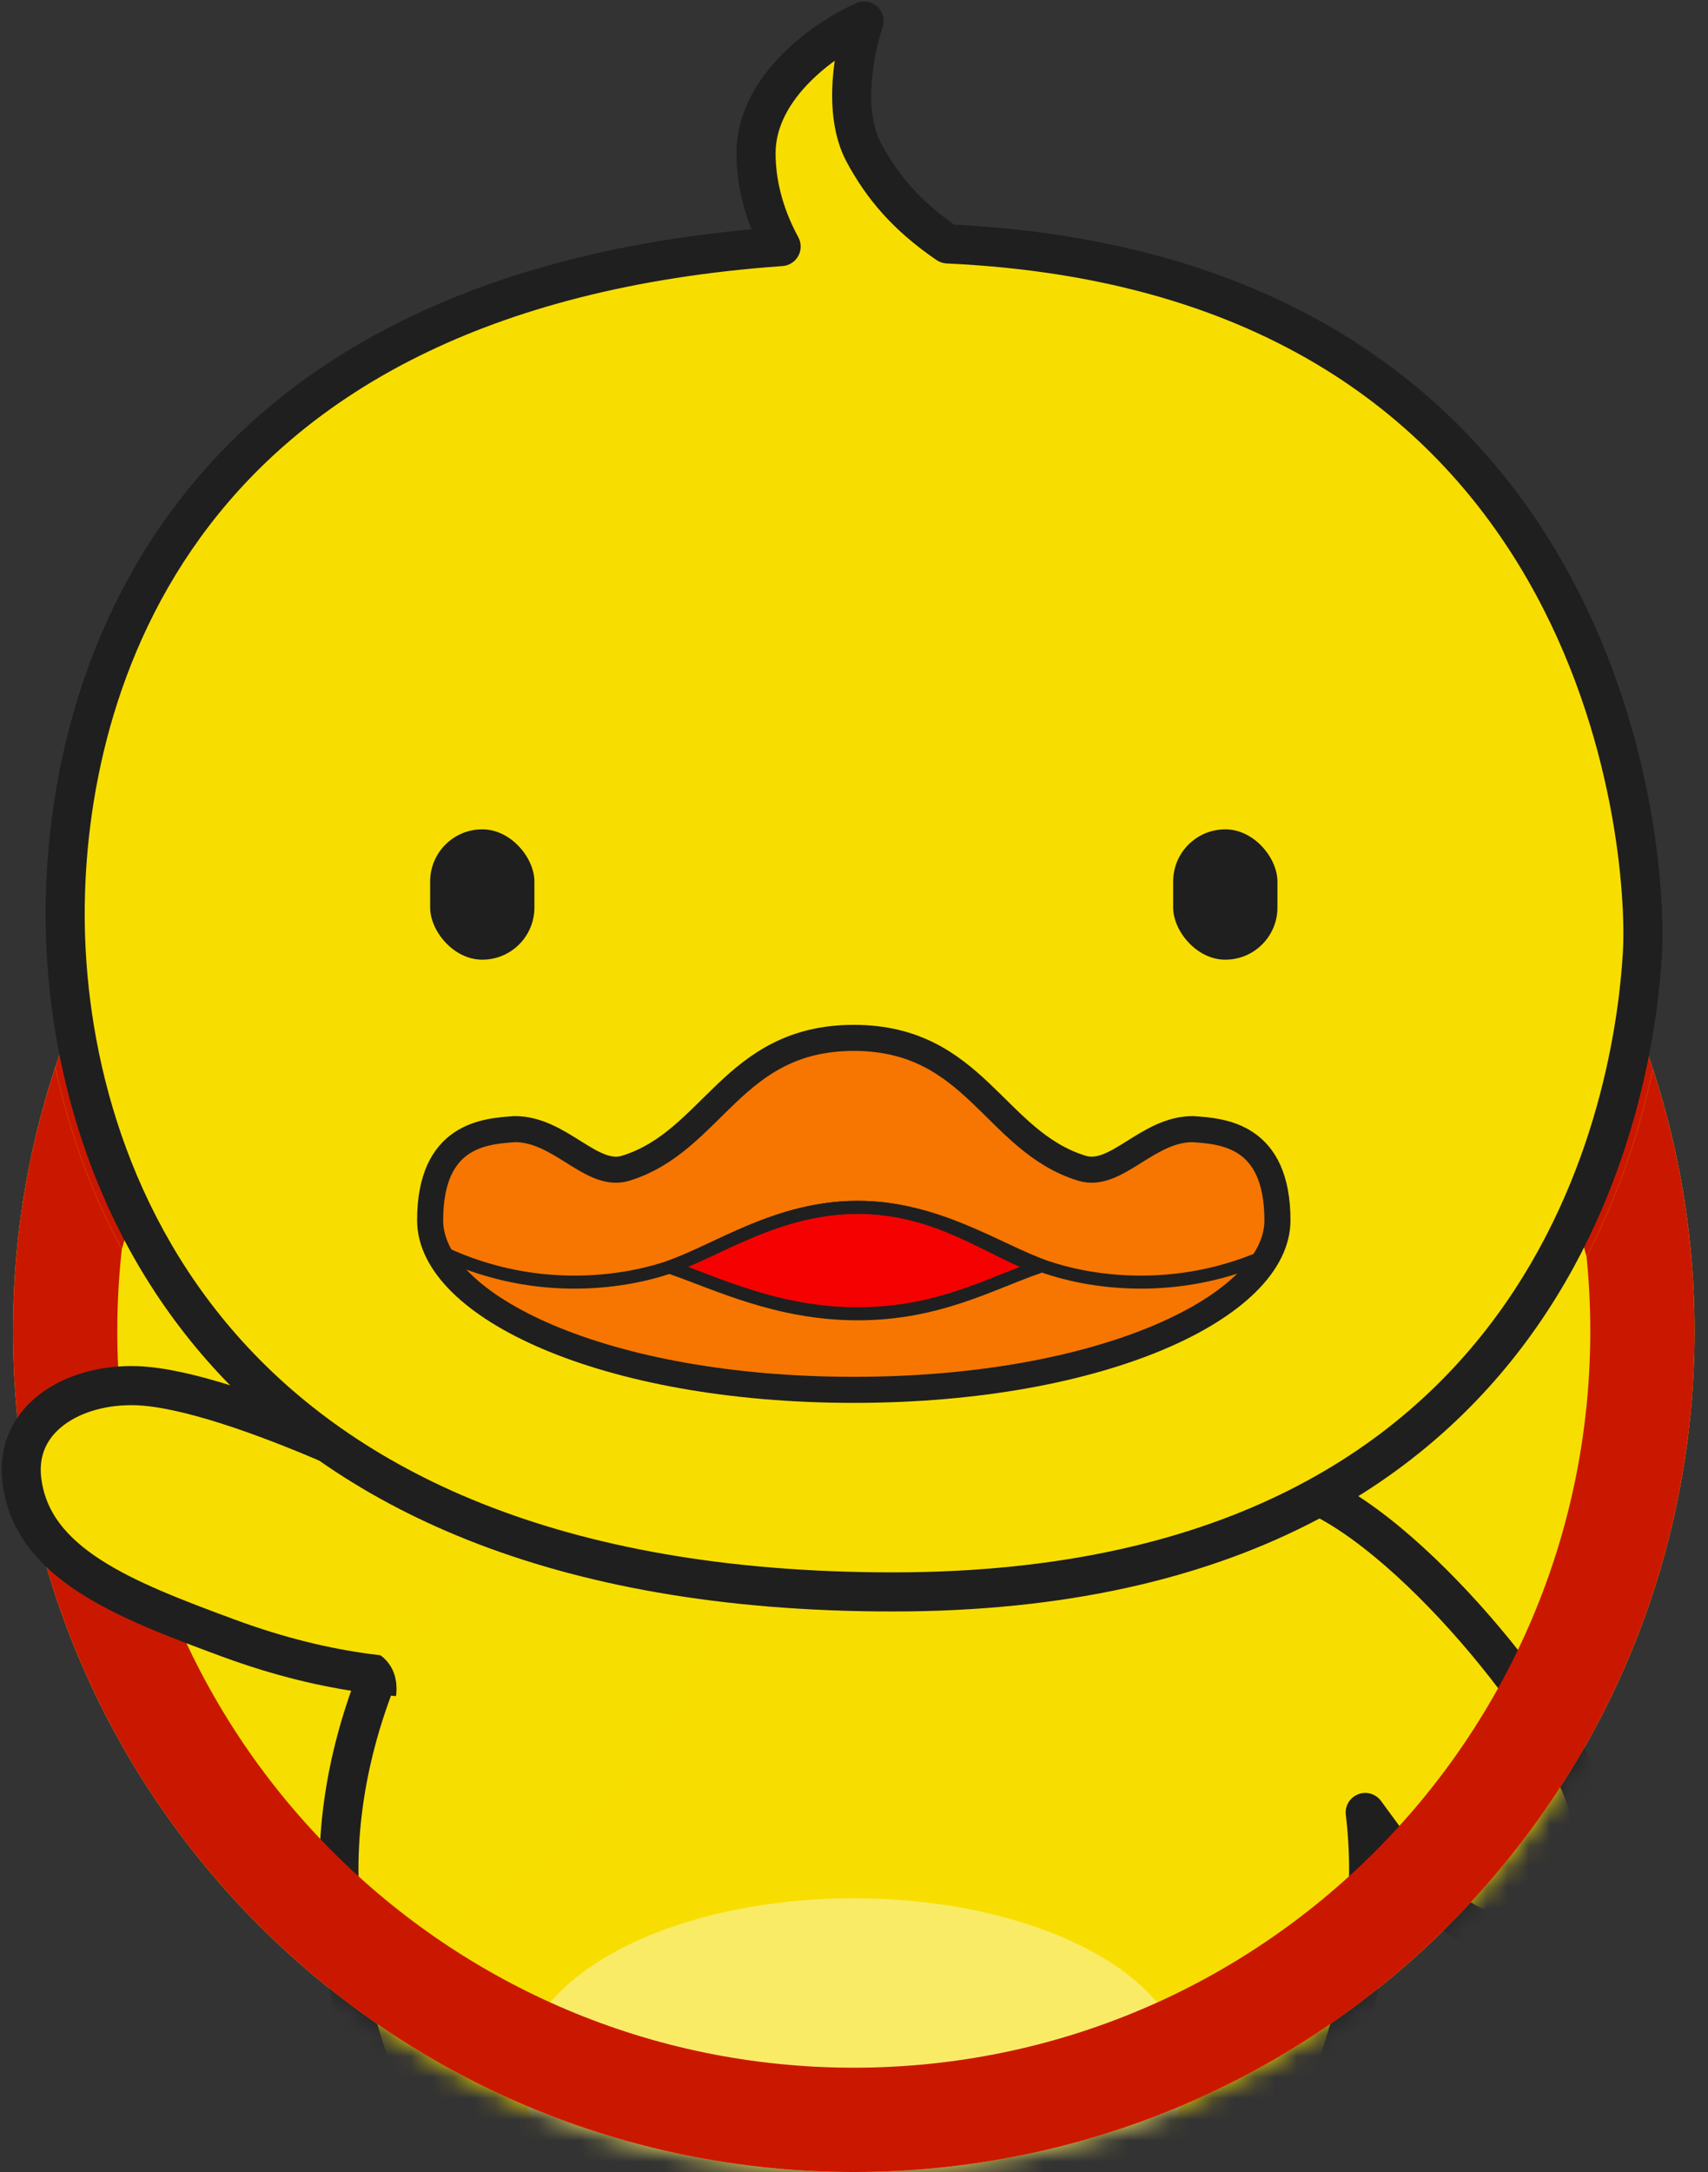 <svg width="81" height="103" viewBox="0 0 81 103" fill="none" xmlns="http://www.w3.org/2000/svg">
<rect x="0" y="0" width="81" height="103" fill="#333333" stroke="none"/>
<path d="M80.363 63.127C80.363 85.148 62.511 102.999 40.49 102.999C18.469 102.999 0.617 85.148 0.617 63.127C0.617 41.105 18.469 23.254 40.49 23.254C62.511 23.254 80.363 41.105 80.363 63.127Z" fill="#F6DE00"/>
<mask id="mask0_2617_11509" style="mask-type:alpha" maskUnits="userSpaceOnUse" x="0" y="23" width="81" height="80">
<circle cx="40.489" cy="63.128" r="39.873" fill="#D9D9D9"/>
</mask>
<g mask="url(#mask0_2617_11509)">
<path fill-rule="evenodd" clip-rule="evenodd" d="M40.489 109.8C53.975 109.8 64.908 105.342 64.908 88.673C64.908 87.756 64.852 86.848 64.744 85.951C64.811 86.042 64.877 86.132 64.943 86.222C67.334 89.488 69.362 92.257 72.529 91.659C75.462 91.104 76.159 87.912 75.139 85.096C73.59 80.817 66.115 71.764 61.274 70.467C59.744 70.057 58.639 70.222 57.918 70.736C52.024 63.307 44.002 58.491 40.489 58.491C34.606 58.491 16.071 72.004 16.071 88.673C16.071 105.342 27.004 109.8 40.489 109.8Z" fill="#F7DE00"/>
<path d="M64.744 85.951L65.492 85.403C65.243 85.063 64.796 84.934 64.404 85.089C64.012 85.243 63.774 85.643 63.824 86.061L64.744 85.951ZM64.943 86.222L65.691 85.675L65.691 85.675L64.943 86.222ZM72.529 91.659L72.357 90.747H72.357L72.529 91.659ZM75.139 85.096L74.268 85.412L75.139 85.096ZM61.274 70.467L61.034 71.362L61.274 70.467ZM57.918 70.736L57.192 71.312C57.499 71.699 58.055 71.778 58.457 71.491L57.918 70.736ZM63.98 88.673C63.98 96.785 61.335 101.752 57.212 104.736C53.029 107.764 47.162 108.873 40.489 108.873V110.728C47.303 110.728 53.645 109.608 58.299 106.239C63.014 102.826 65.835 97.23 65.835 88.673H63.98ZM63.824 86.061C63.927 86.922 63.98 87.793 63.98 88.673H65.835C65.835 87.718 65.776 86.773 65.665 85.841L63.824 86.061ZM63.997 86.499C64.063 86.59 64.129 86.68 64.195 86.77L65.691 85.675C65.625 85.585 65.559 85.494 65.492 85.403L63.997 86.499ZM64.195 86.77C65.37 88.376 66.542 89.984 67.843 91.095C69.186 92.241 70.76 92.936 72.701 92.57L72.357 90.747C71.13 90.979 70.107 90.589 69.047 89.684C67.945 88.744 66.907 87.335 65.691 85.675L64.195 86.77ZM72.701 92.57C74.529 92.224 75.685 91.026 76.195 89.523C76.69 88.063 76.576 86.34 76.011 84.78L74.268 85.412C74.722 86.668 74.77 87.949 74.438 88.927C74.121 89.863 73.461 90.538 72.357 90.747L72.701 92.57ZM76.011 84.78C75.176 82.473 72.826 79.034 70.13 76.043C68.77 74.534 67.294 73.107 65.836 71.967C64.391 70.839 62.901 69.943 61.514 69.571L61.034 71.362C62.068 71.639 63.327 72.361 64.694 73.429C66.047 74.486 67.445 75.833 68.752 77.284C71.391 80.213 73.553 83.44 74.268 85.412L76.011 84.78ZM61.514 69.571C59.834 69.121 58.409 69.247 57.38 69.981L58.457 71.491C58.869 71.197 59.654 70.993 61.034 71.362L61.514 69.571ZM40.489 59.419C41.186 59.419 42.212 59.666 43.504 60.214C44.777 60.754 46.242 61.557 47.794 62.598C50.901 64.68 54.308 67.677 57.192 71.312L58.645 70.16C55.634 66.366 52.083 63.24 48.827 61.058C47.199 59.966 45.631 59.101 44.228 58.506C42.843 57.919 41.549 57.564 40.489 57.564V59.419ZM16.999 88.673C16.999 80.679 21.454 73.354 26.735 67.981C29.367 65.304 32.173 63.145 34.666 61.66C37.204 60.148 39.283 59.419 40.489 59.419V57.564C38.754 57.564 36.309 58.523 33.718 60.066C31.081 61.636 28.15 63.896 25.413 66.681C19.956 72.232 15.144 79.999 15.144 88.673H16.999ZM40.489 108.873C33.817 108.873 27.95 107.764 23.767 104.736C19.644 101.752 16.999 96.785 16.999 88.673H15.144C15.144 97.23 17.965 102.826 22.68 106.239C27.334 109.608 33.676 110.728 40.489 110.728V108.873Z" fill="#1F1F1F"/>
<ellipse cx="40.489" cy="98.363" rx="15.764" ry="8.345" fill="white" fill-opacity="0.4"/>
</g>
<path d="M2.624 50.601C1.322 54.54 0.617 58.751 0.617 63.127C0.617 85.148 18.469 103 40.49 103C62.511 103 80.363 85.148 80.363 63.127C80.363 58.785 79.669 54.605 78.385 50.692C77.836 53.286 76.888 56.419 75.241 59.601C75.358 60.761 75.417 61.937 75.417 63.127C75.417 82.417 59.78 98.054 40.49 98.054C21.2 98.054 5.563 82.417 5.563 63.127C5.563 61.813 5.635 60.516 5.777 59.239C4.23 56.378 3.228 53.427 2.624 50.601Z" fill="#CA1800"/>
<path d="M75.241 59.601C76.888 56.419 77.836 53.286 78.385 50.692L77.89 49.218L77.272 52L75.726 54.781L75.241 57.563L75.108 59.109L75.241 59.601Z" fill="#CA1800"/>
<path d="M2.624 50.601C3.228 53.427 4.23 56.378 5.777 59.239L6.181 57.872L5.254 56.636L4.944 54.472L4.326 52.309L3.09 49.218L2.624 50.601Z" fill="#CA1800"/>
<path d="M1.039 70.23C0.656 67.27 3.473 65.616 6.467 65.712C11.016 65.857 21.341 70.88 25.05 73.353C28.141 75.413 24.869 79.475 22.216 79.574C19.564 79.673 15.764 79.502 10.832 77.68C5.9 75.858 1.549 74.175 1.039 70.23Z" fill="#F7DE00" stroke="#1F1F1F" stroke-width="1.855" stroke-linejoin="round"/>
<path d="M33.072 78.89C34.309 73.636 28.127 67.454 24.109 71.781C22.703 73.295 21.388 75.099 20.399 77.036C19.127 79.528 18.332 82.136 17.927 83.527C18.03 85.381 18.607 89.4 20.09 90.636C21.945 92.181 31.836 84.145 33.072 78.89Z" fill="#F6DE00"/>
<path d="M21.945 79.818C20.914 81.055 17.617 83.837 18.544 81.364C19.229 79.538 18.544 78.273 16.69 77.964C16.179 77.794 15.711 77.655 15.145 77.655L18.854 76.728L21.635 77.964L21.945 79.818Z" fill="#F6DE00"/>
<path fill-rule="evenodd" clip-rule="evenodd" d="M37.044 11.692C36.393 10.498 35.854 8.97 35.854 7.267C35.854 4.044 39.272 1.746 40.982 1C40.536 2.268 39.911 5.297 40.982 7.267C41.827 8.823 42.939 10.2 44.938 11.568C76.147 12.989 78.191 40.084 77.89 45.201C77.581 50.455 74.799 75.492 42.344 75.492C9.89 75.492 3.09 55.401 3.09 43.346C3.09 32.83 8.059 13.756 37.044 11.692Z" fill="#F7DE00"/>
<path d="M37.044 11.692L37.11 12.617C37.425 12.595 37.706 12.414 37.858 12.137C38.009 11.86 38.009 11.525 37.858 11.248L37.044 11.692ZM40.982 1L41.856 1.308C41.979 0.959 41.883 0.572 41.613 0.321C41.342 0.07 40.949 0.003 40.611 0.15L40.982 1ZM40.982 7.267L40.167 7.71V7.71L40.982 7.267ZM44.938 11.568L44.414 12.333C44.556 12.431 44.723 12.486 44.896 12.494L44.938 11.568ZM77.89 45.201L78.816 45.255L77.89 45.201ZM34.926 7.267C34.926 9.165 35.526 10.845 36.23 12.136L37.858 11.248C37.26 10.15 36.781 8.775 36.781 7.267H34.926ZM40.611 0.15C39.667 0.562 38.283 1.384 37.12 2.55C35.961 3.711 34.926 5.314 34.926 7.267H36.781C36.781 5.997 37.456 4.839 38.433 3.86C39.407 2.884 40.586 2.184 41.352 1.85L40.611 0.15ZM41.796 6.824C41.383 6.064 41.265 5.02 41.338 3.933C41.41 2.862 41.659 1.87 41.856 1.308L40.107 0.692C39.859 1.398 39.572 2.555 39.488 3.808C39.405 5.045 39.51 6.501 40.167 7.71L41.796 6.824ZM45.462 10.803C43.59 9.522 42.575 8.257 41.796 6.824L40.167 7.71C41.079 9.389 42.289 10.879 44.414 12.333L45.462 10.803ZM78.816 45.255C78.973 42.572 78.523 34.326 74.034 26.536C69.505 18.677 60.909 11.367 44.98 10.642L44.896 12.494C60.176 13.19 68.207 20.138 72.427 27.462C76.687 34.854 77.107 42.713 76.964 45.146L78.816 45.255ZM42.344 76.419C58.853 76.419 67.957 70.029 72.934 62.845C77.869 55.72 78.657 47.943 78.816 45.255L76.964 45.146C76.813 47.713 76.056 55.081 71.409 61.789C66.805 68.436 58.291 74.564 42.344 74.564V76.419ZM2.163 43.346C2.163 49.526 3.903 57.806 9.851 64.552C15.822 71.325 25.915 76.419 42.344 76.419V74.564C26.319 74.564 16.785 69.612 11.242 63.326C5.677 57.014 4.017 49.221 4.017 43.346H2.163ZM36.978 10.767C22.27 11.814 13.517 17.197 8.462 23.785C3.432 30.341 2.163 37.962 2.163 43.346H4.017C4.017 38.214 5.233 31.04 9.933 24.914C14.61 18.819 22.833 13.633 37.11 12.617L36.978 10.767Z" fill="#1F1F1F"/>
<path d="M40.49 49.218C34.735 49.218 33.829 54.119 29.672 55.4C28.054 55.898 26.581 53.545 24.418 53.545L24.408 53.546C22.988 53.643 20.399 53.819 20.399 57.872C20.399 61.935 28.66 65.909 40.49 65.909C52.321 65.909 60.581 61.935 60.581 57.872C60.581 53.819 57.993 53.643 56.573 53.546L56.563 53.545C54.4 53.545 52.926 55.898 51.309 55.4C47.152 54.119 46.246 49.218 40.49 49.218Z" fill="#F67601" stroke="#1F1F1F" stroke-width="1.236"/>
<path d="M40.676 57.254C36.876 57.254 34.025 59.3 31.745 60.087C34.025 60.874 36.876 62.302 40.676 62.302C44.476 62.302 46.954 60.874 49.234 60.087C46.954 59.3 44.476 57.254 40.676 57.254Z" fill="#F60101" stroke="#1F1F1F" stroke-width="0.618" stroke-linejoin="round"/>
<path d="M21.018 59.417C25.654 61.581 29.922 60.716 31.746 60.087C34.026 59.3 36.876 57.254 40.676 57.254C44.477 57.254 47.327 59.3 49.607 60.087C51.431 60.716 55.699 61.581 60.335 59.417" stroke="#1F1F1F" stroke-width="0.618"/>
<rect x="20.399" y="39.328" width="4.945" height="6.182" rx="2.473" fill="#1F1F1F"/>
<rect x="55.636" y="39.328" width="4.945" height="6.182" rx="2.473" fill="#1F1F1F"/>
</svg>
